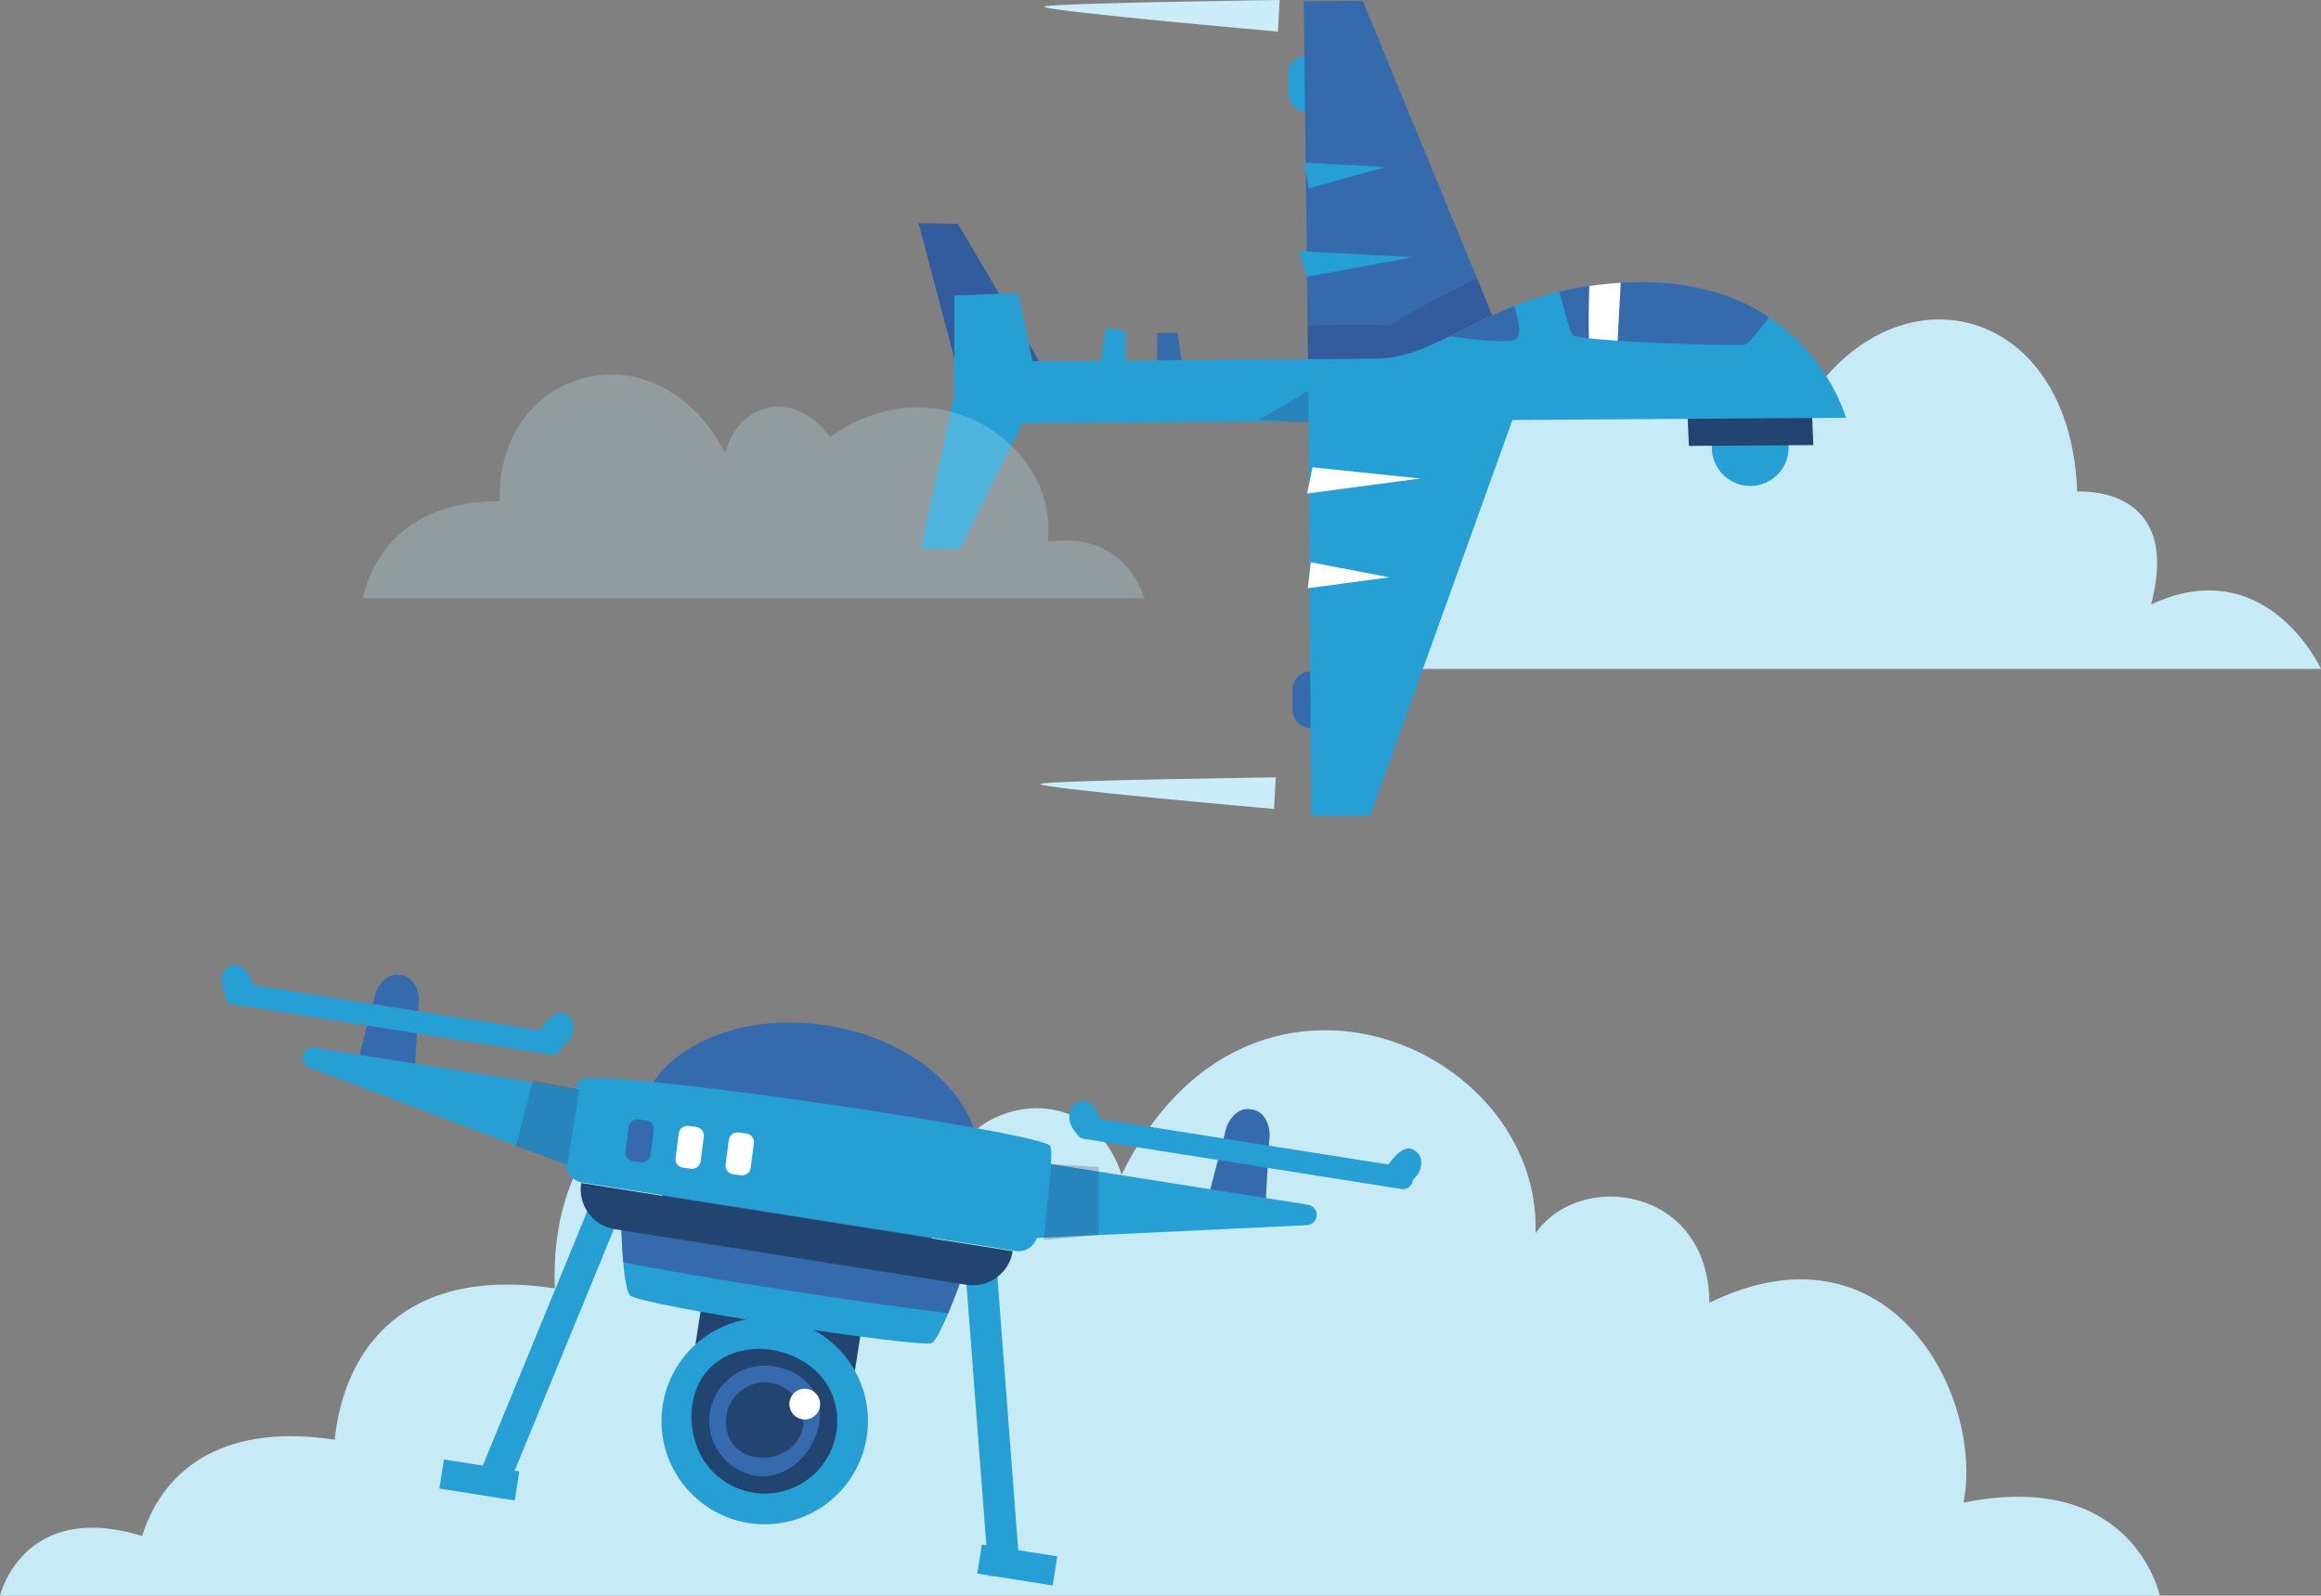 <?xml version="1.0" encoding="utf-8"?>
<!-- Generator: Adobe Illustrator 16.0.0, SVG Export Plug-In . SVG Version: 6.00 Build 0)  -->
<!DOCTYPE svg PUBLIC "-//W3C//DTD SVG 1.1//EN" "http://www.w3.org/Graphics/SVG/1.1/DTD/svg11.dtd">
<svg version="1.1" id="Layer_1" xmlns="http://www.w3.org/2000/svg" xmlns:xlink="http://www.w3.org/1999/xlink" x="0px" y="0px"
	 width="288px" height="197.988px" viewBox="0 0 288 197.988" enable-background="new 0 0 288 197.988" xml:space="preserve">
<rect x="0" y="0" width="288" height="197.988" fill="#808080" stroke="none"/>
<g>
	<defs>
		<rect id="SVGID_1_" width="288" height="197.988"/>
	</defs>
	<clipPath id="SVGID_2_">
		<use xlink:href="#SVGID_1_"  overflow="visible"/>
	</clipPath>
	<g clip-path="url(#SVGID_2_)">
		<defs>
			<rect id="SVGID_3_" width="288" height="197.988"/>
		</defs>
		<clipPath id="SVGID_4_">
			<use xlink:href="#SVGID_3_"  overflow="visible"/>
		</clipPath>
		<path clip-path="url(#SVGID_4_)" fill="#C7EBF6" d="M166.082,83H288c0,0-6.72-14.67-21.084-8c3.97-15-9.167-14-9.167-14
			c-0.916-25-25.666-29-35.75-7c-1.219-11-10.696-11-14.667-6C188.999,34,158.29,48.5,166.082,83"/>
		<path clip-path="url(#SVGID_4_)" fill="#C7EBF6" d="M0,197.988h268c0,0-3.301-15.811-24.354-11.543
			c2.561-13.372-9.218-35.707-31.541-24.799c-0.058-14.322-15.989-16.599-21.564-8.632c0.759-23.396-35.772-39.071-51.369-7.269
			c-4.67-14.056-22.716-7.905-21.199,1.957c-12.199-26.174-50.451-19.78-49.124,12.162c-18.492-2.845-26.174,7.397-27.312,18.777
			c-12.802-1.992-21.053,2.845-23.898,11.948C2.845,186.039,0,197.988,0,197.988"/>
		<path clip-path="url(#SVGID_4_)" fill="#356AAD" d="M51.337,135.094l-7.518-1.188l2.581-9.846c0.308-1.946,1.714-3.34,3.142-3.115
			L49.889,121c1.428,0.226,2.336,1.985,2.028,3.932L51.337,135.094z"/>
		<path clip-path="url(#SVGID_4_)" fill="#356AAD" d="M149.382,150.588l7.519,1.188l0.581-10.162
			c0.307-1.945-0.602-3.706-2.029-3.932l-0.346-0.054c-1.429-0.227-2.835,1.168-3.143,3.114L149.382,150.588z"/>
		<path clip-path="url(#SVGID_4_)" fill="#26A0D4" d="M68.363,130.852l-39.433-6.231c-0.654-0.104-1.101-0.718-0.998-1.372
			l0.054-0.342c0.104-0.655,0.718-1.103,1.373-0.998l39.433,6.23c0.654,0.104,1.101,0.718,0.998,1.373l-0.055,0.342
			C69.632,130.509,69.018,130.956,68.363,130.852"/>
		<path clip-path="url(#SVGID_4_)" fill="#26A0D4" d="M173.927,147.535l-39.433-6.232c-0.654-0.103-1.101-0.717-0.998-1.372
			l0.054-0.342c0.104-0.655,0.718-1.102,1.373-0.998l39.433,6.231c0.654,0.104,1.102,0.718,0.998,1.373l-0.055,0.342
			C175.195,147.192,174.582,147.637,173.927,147.535"/>
		<path clip-path="url(#SVGID_4_)" fill="#356AAD" d="M121.316,145.349c-1.29,8.164-11.741,13.296-23.342,11.462
			c-11.601-1.833-19.96-9.938-18.67-18.101c1.29-8.164,11.741-13.297,23.342-11.464
			C114.247,129.081,122.606,137.185,121.316,145.349"/>
		<path clip-path="url(#SVGID_4_)" fill="#26A0D4" d="M71.987,133.999c-1.119,1.213-1.632,6.854-1.837,10.086
			c-0.082,1.294,0.83,2.437,2.111,2.64l53.735,8.491c1.242,0.196,2.423-0.591,2.71-1.815c0.813-3.47,2.222-10.017,1.592-11.225
			C129.433,140.515,73.575,132.275,71.987,133.999"/>
		
			<rect x="65.941" y="148.888" transform="matrix(0.925 0.38 -0.38 0.925 68.75 -13.213)" clip-path="url(#SVGID_4_)" fill="#26A0D4" width="3.899" height="37.78"/>
		
			<rect x="121.291" y="157.635" transform="matrix(-0.997 0.076 -0.076 -0.997 259.479 343.223)" clip-path="url(#SVGID_4_)" fill="#26A0D4" width="3.899" height="37.78"/>
		
			<rect x="86.43" y="161.406" transform="matrix(0.988 0.156 -0.156 0.988 27.16 -13.016)" clip-path="url(#SVGID_4_)" fill="#214570" width="20.051" height="10.024"/>
		<path clip-path="url(#SVGID_4_)" fill="#26A0D4" d="M107.544,178.321c-1.104,6.987-7.665,11.758-14.653,10.652
			c-6.988-1.104-11.757-7.664-10.653-14.651c1.104-6.988,7.664-11.759,14.653-10.654
			C103.879,164.772,108.648,171.333,107.544,178.321"/>
		<path clip-path="url(#SVGID_4_)" fill="#214570" d="M103.435,173.499c1.559,4.72-1.003,9.808-5.721,11.366
			c-4.719,1.558-9.808-1.003-11.366-5.722c-1.559-4.719,0.15-9.752,4.869-11.311C95.935,166.274,101.875,168.78,103.435,173.499"/>
		<path clip-path="url(#SVGID_4_)" fill="#356AAD" d="M101.661,176.559c-0.593,3.754-4.09,7.152-7.844,6.56
			c-3.755-0.594-6.317-4.117-5.724-7.872c0.593-3.754,4.118-6.316,7.872-5.724C99.719,170.117,102.254,172.805,101.661,176.559"/>
		<path clip-path="url(#SVGID_4_)" fill="#214570" d="M99.627,177.069c-0.413,2.616-3.27,4.138-5.885,3.725
			c-2.616-0.414-4.001-2.605-3.587-5.221c0.413-2.616,2.869-4.401,5.484-3.988C98.255,171.999,100.04,174.454,99.627,177.069"/>
		<path clip-path="url(#SVGID_4_)" fill="#FFFFFF" d="M101.753,174.465c-0.136,1.046-1.094,1.783-2.139,1.647
			s-1.782-1.094-1.647-2.139c0.136-1.046,1.094-1.783,2.139-1.647C101.152,172.462,101.889,173.42,101.753,174.465"/>
		<path clip-path="url(#SVGID_4_)" fill="#26A0D4" d="M77.106,152.083c0,0,0.12,7.393,1.04,8.622
			c0.919,1.229,36.375,6.646,37.489,5.925c1.114-0.722,3.648-7.882,3.648-7.882L77.106,152.083z"/>
		<path clip-path="url(#SVGID_4_)" fill="#356AAD" d="M77.335,156.616c9.434,1.907,30.963,5.24,40.327,6.314
			c0.866-2.053,1.62-4.183,1.62-4.183l-42.176-6.665C77.106,152.083,77.144,154.373,77.335,156.616"/>
		<path clip-path="url(#SVGID_4_)" fill="#214570" d="M72.117,146.784L72.117,146.784c-0.432,2.734,1.434,5.301,4.169,5.734
			l43.643,6.896c2.735,0.433,5.302-1.435,5.734-4.169L72.117,146.784z"/>
		<path clip-path="url(#SVGID_4_)" fill="#26A0D4" d="M71.882,135.187l-1.478,9.353l-32.019-12.086
			c-0.566-0.214-0.905-0.797-0.81-1.396c0.11-0.695,0.764-1.172,1.46-1.062L71.882,135.187z"/>
		<g opacity="0.25" clip-path="url(#SVGID_4_)">
			<g>
				<defs>
					<rect id="SVGID_5_" x="64.022" y="134.042" width="7.86" height="10.497"/>
				</defs>
				<clipPath id="SVGID_6_">
					<use xlink:href="#SVGID_5_"  overflow="visible"/>
				</clipPath>
				<polygon clip-path="url(#SVGID_6_)" fill="#2A326E" points="71.882,135.187 70.404,144.54 64.022,142.19 66.134,134.042 				"/>
			</g>
		</g>
		<path clip-path="url(#SVGID_4_)" fill="#26A0D4" d="M129.462,144.287l-1.478,9.353l34.186-1.624
			c0.605-0.029,1.106-0.479,1.201-1.076c0.11-0.697-0.366-1.351-1.062-1.461L129.462,144.287z"/>
		<g opacity="0.25" clip-path="url(#SVGID_4_)">
			<g>
				<defs>
					<rect id="SVGID_7_" x="129.506" y="144.443" width="6.812" height="9.419"/>
				</defs>
				<clipPath id="SVGID_8_">
					<use xlink:href="#SVGID_7_"  overflow="visible"/>
				</clipPath>
				<polygon clip-path="url(#SVGID_8_)" fill="#2A326E" points="130.469,144.443 129.505,153.862 136.276,153.222 136.318,144.806 
									"/>
			</g>
		</g>
		
			<rect x="54.787" y="181.843" transform="matrix(-0.988 -0.156 0.156 -0.988 89.632 374.382)" clip-path="url(#SVGID_4_)" fill="#26A0D4" width="9.468" height="3.654"/>
		
			<rect x="121.537" y="192.393" transform="matrix(-0.988 -0.156 0.156 -0.988 220.685 405.764)" clip-path="url(#SVGID_4_)" fill="#26A0D4" width="9.468" height="3.653"/>
		<path clip-path="url(#SVGID_4_)" fill="#356AAD" d="M78.015,139.819l-0.399,3.065c-0.075,0.583,0.336,1.116,0.919,1.192
			l0.994,0.129c0.583,0.076,1.117-0.335,1.193-0.918l0.399-3.064c0.075-0.583-0.336-1.117-0.919-1.193l-0.994-0.129
			C78.625,138.825,78.091,139.236,78.015,139.819"/>
		<path clip-path="url(#SVGID_4_)" fill="#FFFFFF" d="M84.227,140.626l-0.399,3.065c-0.075,0.583,0.336,1.116,0.919,1.192
			l0.994,0.129c0.583,0.076,1.117-0.335,1.193-0.918l0.399-3.064c0.075-0.583-0.336-1.117-0.919-1.193l-0.994-0.129
			C84.836,139.632,84.303,140.043,84.227,140.626"/>
		<path clip-path="url(#SVGID_4_)" fill="#FFFFFF" d="M90.438,141.434l-0.399,3.065c-0.075,0.583,0.336,1.116,0.919,1.192
			l0.994,0.129c0.583,0.076,1.117-0.335,1.193-0.918l0.399-3.064c0.075-0.583-0.336-1.117-0.919-1.193l-0.994-0.129
			C91.048,140.44,90.514,140.851,90.438,141.434"/>
		<path clip-path="url(#SVGID_4_)" fill="#26A0D4" d="M31.745,123.255c0,0-0.909-3.804-2.702-3.51
			c-1.792,0.293-2.107,2.708-0.538,4.141C30.073,125.318,31.745,123.255,31.745,123.255"/>
		<path clip-path="url(#SVGID_4_)" fill="#26A0D4" d="M66.595,128.476c0,0,1.851-3.444,3.509-2.702
			c1.658,0.742,1.344,3.158-0.538,4.141C67.684,130.898,66.595,128.476,66.595,128.476"/>
		<path clip-path="url(#SVGID_4_)" fill="#26A0D4" d="M136.932,140.09c0,0-0.909-3.804-2.702-3.51
			c-1.792,0.293-2.107,2.708-0.538,4.141C135.259,142.153,136.932,140.09,136.932,140.09"/>
		<path clip-path="url(#SVGID_4_)" fill="#26A0D4" d="M171.781,145.311c0,0,1.851-3.444,3.509-2.702s1.344,3.158-0.538,4.141
			C172.87,147.733,171.781,145.311,171.781,145.311"/>
		<path clip-path="url(#SVGID_4_)" fill="#26A0D4" d="M164.606,13.915l-2.383,0.016c-1.286,0.008-2.335-1.028-2.344-2.314
			l-0.017-2.409c-0.008-1.287,1.028-2.336,2.314-2.345l2.383-0.015L164.606,13.915z"/>
		<polygon clip-path="url(#SVGID_4_)" fill="#356AAD" points="189.045,48.567 162.353,48.748 161.778,0.168 169.103,0.124 		"/>
		<g opacity="0.25" clip-path="url(#SVGID_4_)">
			<g>
				<defs>
					<rect id="SVGID_9_" x="162.254" y="34.514" width="26.791" height="14.233"/>
				</defs>
				<clipPath id="SVGID_10_">
					<use xlink:href="#SVGID_9_"  overflow="visible"/>
				</clipPath>
				<path clip-path="url(#SVGID_10_)" fill="#2A326E" d="M172.511,40.414c-3.783-0.335-10.256,0.013-10.256,0.013l0.098,8.321
					l26.692-0.181l-5.785-14.053C179.011,36.631,173.642,39.399,172.511,40.414"/>
			</g>
		</g>
		<path clip-path="url(#SVGID_4_)" fill="#26A0D4" d="M217.211,60.3L217.211,60.3c-2.631,0.017-4.778-2.101-4.795-4.732l0.059-4.678
			l9.447,1.425l0.021,3.19C221.96,58.136,219.842,60.283,217.211,60.3"/>
		<polygon clip-path="url(#SVGID_4_)" fill="#214570" points="225.01,55.225 209.566,55.327 209.345,50.279 224.787,50.177 		"/>
		<polygon clip-path="url(#SVGID_4_)" fill="#356AAD" points="118.847,27.775 113.982,27.694 118.951,46.458 129.875,46.386 		"/>
		<g opacity="0.25" clip-path="url(#SVGID_4_)">
			<g>
				<defs>
					<rect id="SVGID_11_" x="113.981" y="27.695" width="15.894" height="18.764"/>
				</defs>
				<clipPath id="SVGID_12_">
					<use xlink:href="#SVGID_11_"  overflow="visible"/>
				</clipPath>
				<polygon clip-path="url(#SVGID_12_)" fill="#2A326E" points="118.847,27.775 113.982,27.694 118.951,46.458 129.875,46.386 				
					"/>
			</g>
		</g>
		<polygon clip-path="url(#SVGID_4_)" fill="#356AAD" points="143.613,45.725 143.584,41.326 146.099,41.309 146.755,45.704 		"/>
		<polygon clip-path="url(#SVGID_4_)" fill="#26A0D4" points="136.563,45.045 137.161,40.686 139.652,41.028 139.676,45.472 		"/>
		<path clip-path="url(#SVGID_4_)" fill="#26A0D4" d="M118.479,44.909L118.479,44.909c0.028,4.228,3.478,7.634,7.706,7.606
			l102.867-0.677c0,0-4.603-16.968-25.543-16.83c-17.644,0.116-24.042,9.435-32.681,9.491
			C162.188,44.556,118.479,44.909,118.479,44.909"/>
		<g opacity="0.25" clip-path="url(#SVGID_4_)">
			<g>
				<defs>
					<rect id="SVGID_13_" x="156.152" y="48.482" width="11.761" height="4.266"/>
				</defs>
				<clipPath id="SVGID_14_">
					<use xlink:href="#SVGID_13_"  overflow="visible"/>
				</clipPath>
				<polygon clip-path="url(#SVGID_14_)" fill="#2A326E" points="162.347,48.481 156.151,52.113 167.913,52.749 				"/>
			</g>
		</g>
		<path clip-path="url(#SVGID_4_)" fill="#356AAD" d="M165.062,83.278l-2.383,0.016c-1.286,0.008-2.322,1.058-2.313,2.344
			l0.017,2.409c0.008,1.286,1.058,2.322,2.344,2.314l2.382-0.016L165.062,83.278z"/>
		<path clip-path="url(#SVGID_4_)" fill="#26A0D4" d="M170.022,101.175l-7.329,0.048l-0.347-52.742
			c9.199-3.048,18.108-3.203,26.699-0.176L170.022,101.175z"/>
		<polygon clip-path="url(#SVGID_4_)" fill="#26A0D4" points="126.332,36.351 118.425,36.664 118.411,48.69 128.834,48.282 		"/>
		<polygon clip-path="url(#SVGID_4_)" fill="#26A0D4" points="119.112,68.151 114.247,68.071 118.951,46.458 129.875,46.387 		"/>
		<path clip-path="url(#SVGID_4_)" fill="#CBEDFA" d="M158.784,0c0,0-27.282,0.364-29.139,0.788
			c-1.858,0.424,28.928,3.133,28.928,3.133L158.784,0z"/>
		<path clip-path="url(#SVGID_4_)" fill="#CBEDFA" d="M158.302,96.452c0,0-27.282,0.364-29.14,0.788
			c-1.858,0.424,28.928,3.133,28.928,3.133L158.302,96.452z"/>
		<path clip-path="url(#SVGID_4_)" fill="#356AAD" d="M195.25,41.64c1.402,0.731,19.85,1.333,21.171,1.142
			c0.476-0.069,1.702-1.552,3.079-3.423c-0.421-0.279-0.863-0.55-1.319-0.812c-0.086-0.05-0.172-0.099-0.259-0.148
			c-0.212-0.118-0.427-0.235-0.646-0.349c-0.121-0.062-0.245-0.123-0.368-0.184c-0.333-0.166-0.674-0.326-1.024-0.481
			c-0.178-0.078-0.356-0.157-0.54-0.232c-0.189-0.079-0.381-0.156-0.576-0.232c-0.268-0.103-0.542-0.203-0.819-0.299
			c-0.209-0.073-0.422-0.143-0.638-0.212c-0.285-0.091-0.575-0.18-0.87-0.263c-0.165-0.047-0.331-0.093-0.499-0.137
			c-0.4-0.105-0.806-0.204-1.223-0.294c-0.098-0.021-0.197-0.04-0.297-0.06c-0.396-0.082-0.803-0.155-1.216-0.222
			c-0.146-0.024-0.292-0.047-0.44-0.069c-0.49-0.072-0.988-0.138-1.502-0.189c-0.031-0.003-0.064-0.005-0.097-0.008
			c-0.497-0.047-1.008-0.082-1.527-0.109c-0.141-0.007-0.283-0.013-0.427-0.019c-0.557-0.022-1.122-0.036-1.704-0.032
			c-3.83,0.025-7.128,0.484-10.036,1.188C194.236,38.627,194.727,41.367,195.25,41.64"/>
		<path clip-path="url(#SVGID_4_)" fill="#FFFFFF" d="M197.21,35.482c-0.062,2.06-0.113,4.688-0.05,6.503
			c0.95,0.105,2.179,0.204,3.561,0.295l0.387-7.191C199.738,35.167,198.442,35.301,197.21,35.482"/>
		<path clip-path="url(#SVGID_4_)" fill="#356AAD" d="M188.15,42.043c0.762-0.751,0.123-2.946-0.272-4.068
			c-3.056,1.202-5.644,2.579-8.037,3.759C183.071,42.147,187.486,42.7,188.15,42.043"/>
		<polygon clip-path="url(#SVGID_4_)" fill="#26A0D4" points="161.806,20.176 172,20.727 162.421,23.355 		"/>
		<polygon clip-path="url(#SVGID_4_)" fill="#26A0D4" points="161.214,31.154 175.328,31.915 162.131,34.349 		"/>
		<polygon clip-path="url(#SVGID_4_)" fill="#FFFFFF" points="162.28,72.982 172.399,71.636 162.645,69.765 		"/>
		<polygon clip-path="url(#SVGID_4_)" fill="#FFFFFF" points="162.195,61.237 176.206,59.374 162.859,57.98 		"/>
		<g opacity="0.25" clip-path="url(#SVGID_4_)">
			<g>
				<defs>
					<rect id="SVGID_15_" x="45" y="46.476" width="97" height="27.748"/>
				</defs>
				<clipPath id="SVGID_16_">
					<use xlink:href="#SVGID_15_"  overflow="visible"/>
				</clipPath>
				<path clip-path="url(#SVGID_16_)" fill="#C7EBF6" d="M142,74.224c0,0-2.167-8.442-12-7c1.5-11.609-13.5-22.609-27-13
					c-5-6.609-11.75-3.609-13,2c-8.5-16.359-28.5-10.609-28,6c0,0-13.833-1.109-17,12H142z"/>
			</g>
		</g>
	</g>
</g>
</svg>
